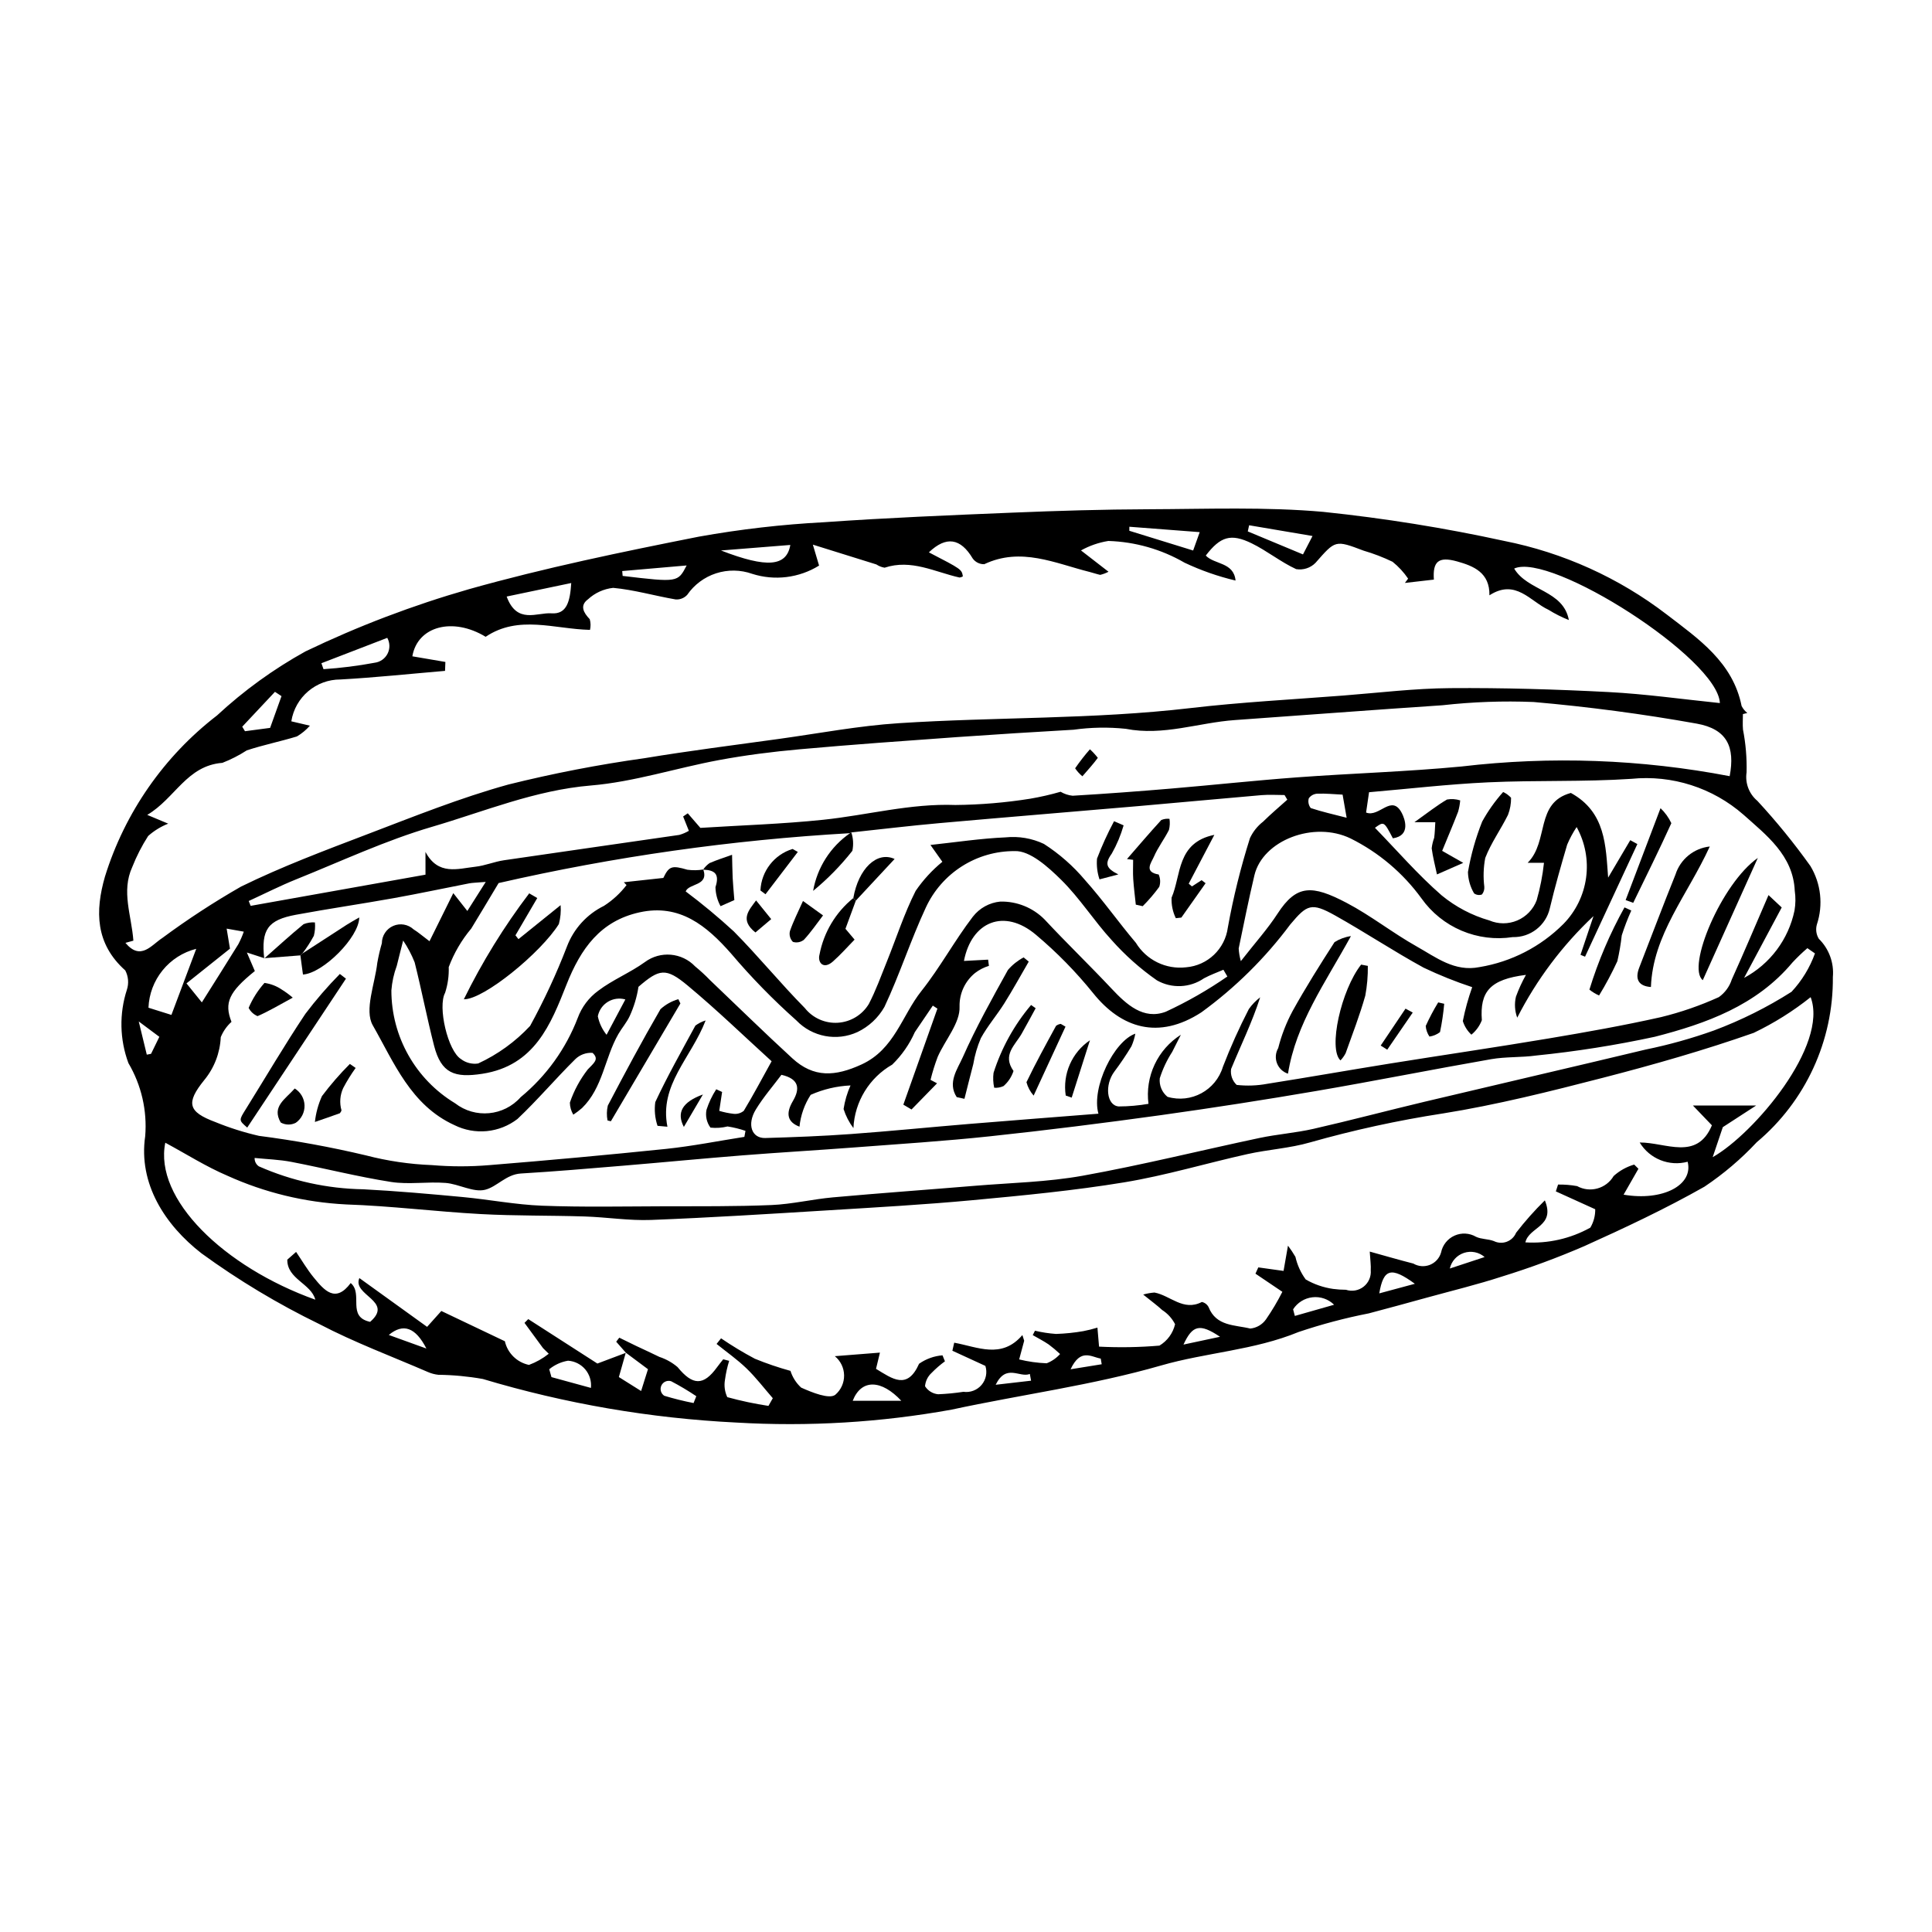 <?xml version="1.0" encoding="UTF-8"?>
<!-- Uploaded to: SVG Repo, www.svgrepo.com, Generator: SVG Repo Mixer Tools -->
<svg fill="#000000" width="800px" height="800px" version="1.1" viewBox="144 144 512 512" xmlns="http://www.w3.org/2000/svg">
 <g>
  <path d="m605.89 333.24c0 1.367-0.102 2.742 0.02 4.098v0.004c0.727 3.727 1.047 7.523 0.953 11.324-0.434 2.848 0.648 5.719 2.856 7.566 5.051 5.457 9.746 11.227 14.062 17.277 2.797 4.656 3.422 10.301 1.719 15.457-0.379 1.289-0.195 2.684 0.512 3.828 2.691 2.648 4.055 6.363 3.715 10.121 0.156 16.879-7.242 32.938-20.172 43.789-4.152 4.449-8.809 8.402-13.867 11.789-10.324 5.852-21.125 10.922-31.961 15.805v-0.004c-7.055 3.047-14.27 5.711-21.613 7.981-6.555 2.137-13.277 3.766-19.934 5.598-5.121 1.41-10.246 2.824-15.383 4.172v0.004c-6.328 1.234-12.562 2.891-18.672 4.949-11.766 4.844-24.457 5.422-36.457 8.879-18.219 5.246-36.969 7.699-55.41 11.676v0.004c-18.852 3.41-38.039 4.562-57.16 3.434-22.762-1.125-45.305-5-67.137-11.543-3.898-0.695-7.844-1.066-11.805-1.113-0.945-0.102-1.867-0.348-2.738-0.727-9.629-4.168-19.516-7.856-28.789-12.707-10.945-5.316-21.398-11.594-31.238-18.754-9.672-7.504-16.762-18.469-14.91-31.059v-0.004c0.547-6.754-1.008-13.512-4.449-19.348-2.32-6.246-2.465-13.094-0.41-19.43 0.559-1.699 0.402-3.547-0.426-5.129-7.926-7.074-8.023-15.703-5.379-24.879 5.266-16.953 15.637-31.867 29.699-42.699 7.106-6.586 14.977-12.285 23.449-16.977 13.965-6.707 28.465-12.223 43.355-16.492 20.02-5.637 40.473-9.863 60.895-13.91h-0.004c10.973-1.965 22.059-3.242 33.191-3.824 16.625-1.172 33.285-1.855 49.938-2.539 11.988-0.492 23.988-0.859 35.984-0.898 15.5-0.051 31.086-0.672 46.477 0.703l-0.004 0.004c16.062 1.676 32.02 4.238 47.801 7.68 15.66 3.102 30.398 9.766 43.07 19.477 8.434 6.481 17.547 12.656 19.875 24.277 0.363 0.719 0.879 1.348 1.512 1.848zm-391.87 64.785 0.043-0.09-4.637-1.508 2.109 4.91c-6.902 5.566-8.164 8.43-6.188 13.461h0.004c-1.246 1.121-2.219 2.512-2.848 4.062-0.188 4.164-1.723 8.156-4.375 11.371-4.898 6.062-4.328 8.414 2.945 11.125 3.742 1.531 7.609 2.754 11.551 3.656 9.543 1.227 19.012 2.957 28.375 5.18 5.699 1.48 11.547 2.344 17.434 2.57 5.07 0.43 10.168 0.434 15.238 0.008 15.617-1.262 31.223-2.691 46.812-4.297 6.965-0.727 13.859-2.106 20.785-3.191l0.293-1.594h-0.004c-1.543-0.527-3.133-0.918-4.746-1.168-1.477 0.367-3.008 0.473-4.523 0.312-1.008-1.355-1.391-3.078-1.055-4.734 0.621-1.918 1.488-3.742 2.582-5.43l1.551 0.715-0.754 5.008c1.238 0.371 2.504 0.633 3.785 0.781 0.98 0.117 1.961-0.172 2.719-0.801 2.453-4.066 4.684-8.27 7.371-13.129-7.172-6.516-14.465-13.586-22.25-20.062-5.785-4.812-7.484-4.449-13.043 0.34l0.004 0.004c-0.406 2.668-1.184 5.266-2.309 7.715-0.777 1.703-2.074 3.16-3.016 4.797-3.633 6.332-4.094 14.223-9.633 19.613-0.73 0.633-1.504 1.219-2.309 1.754-0.574-0.965-0.891-2.062-0.91-3.188 1.078-3.18 2.684-6.16 4.75-8.809 1.5-1.613 3.156-2.664 1.262-4.387h0.004c-1.695-0.117-3.359 0.488-4.578 1.672-5.227 5.168-9.992 10.812-15.332 15.855-2.348 1.805-5.156 2.918-8.109 3.207-2.949 0.285-5.918-0.258-8.574-1.574-11.586-5.266-16.039-16.637-21.652-26.453-2.289-4 0.566-10.977 1.199-16.586 0.309-1.75 0.711-3.481 1.207-5.184 0.004-1.988 1.184-3.785 3.004-4.582 1.824-0.793 3.945-0.43 5.402 0.922 1.191 0.73 2.258 1.672 4.215 3.141l6.309-12.746 3.719 4.727 4.879-7.703c-2.59 0.219-3.512 0.215-4.406 0.387-6.656 1.293-13.289 2.719-19.965 3.914-8.629 1.547-17.312 2.809-25.934 4.406-7.484 1.383-9.234 3.973-8.402 11.602zm155.59-33.43-0.348 0.203-0.004 0.004c-31.355 1.793-62.504 6.215-93.121 13.219-2.816 4.688-5.004 8.395-7.254 12.059-2.555 3.039-4.57 6.492-5.965 10.207 0.078 2.316-0.25 4.625-0.965 6.828-2 3.652 0.707 15.426 4.238 17.566l-0.004 0.004c1.293 0.977 2.926 1.391 4.531 1.148 5.188-2.394 9.863-5.773 13.762-9.953 3.719-6.781 6.984-13.809 9.762-21.027 1.781-4.707 5.285-8.562 9.801-10.785 2.305-1.477 4.332-3.344 5.996-5.512l-0.719-0.754c3.344-0.363 6.684-0.727 10.473-1.141 1.512-3.156 2.269-3.375 6.394-2.168v-0.004c1.387 0.188 2.793 0.168 4.176-0.062l0.035 0.047c1.461 4.359-3.832 3.566-4.684 5.758 4.426 3.32 8.688 6.859 12.758 10.605 6.492 6.551 12.336 13.742 18.816 20.305 2.109 2.656 5.387 4.113 8.77 3.894 3.387-0.219 6.449-2.078 8.199-4.984 1.855-3.574 3.231-7.402 4.742-11.148 2.535-6.285 4.613-12.797 7.664-18.82 1.98-2.891 4.363-5.484 7.074-7.703l-3.156-4.461c6.789-0.727 13.34-1.727 19.922-2.012h-0.004c3.477-0.355 6.984 0.242 10.145 1.734 4.098 2.633 7.777 5.867 10.914 9.598 4.742 5.301 8.848 11.16 13.449 16.594v-0.004c2.781 4.586 7.984 7.133 13.316 6.512 5.711-0.465 10.324-4.859 11.07-10.547 1.449-8.016 3.41-15.934 5.867-23.699 0.797-1.699 1.98-3.188 3.461-4.336 2.055-2.035 4.277-3.898 6.43-5.836l-0.73-1.23c-2.031 0-4.074-0.148-6.09 0.023-10.867 0.926-21.723 1.965-32.59 2.902-17.574 1.52-35.152 2.945-52.723 4.512-7.812 0.695-15.605 1.637-23.41 2.469zm-59.734 137.9-2.574-2.926 0.816-1.07c1.512 0.738 3.016 1.488 4.535 2.215 2.031 0.969 4.09 1.883 6.102 2.883 1.762 0.578 3.394 1.492 4.805 2.695 4.016 4.91 6.859 5.031 10.492 0.004 0.512-0.707 1.07-1.383 1.609-2.07l1.578 0.414v-0.004c-0.508 1.637-0.879 3.312-1.109 5.008-0.281 1.562-0.066 3.176 0.605 4.613 3.59 0.988 7.234 1.762 10.914 2.32l1.152-2.035c-2.305-2.644-4.441-5.461-6.957-7.891-2.449-2.367-5.281-4.344-7.941-6.492l1.184-1.488c2.883 1.965 5.871 3.773 8.953 5.406 3.082 1.262 6.234 2.336 9.445 3.219 0.535 1.695 1.512 3.227 2.824 4.43 2.863 1.289 7.492 3.16 9.062 1.898 1.5-1.285 2.352-3.172 2.324-5.144-0.027-1.973-0.926-3.836-2.457-5.078l11.957-0.945-1.039 4.301c4.371 2.656 8.285 5.672 11.41-1.344h-0.004c1.836-1.289 3.977-2.059 6.211-2.238l0.648 1.586c-1.258 0.918-2.438 1.941-3.523 3.059-1.012 0.918-1.641 2.188-1.754 3.547 0.77 1.211 2.055 1.996 3.481 2.125 2.242-0.09 4.477-0.305 6.691-0.648 1.809 0.258 3.629-0.43 4.809-1.824 1.184-1.395 1.566-3.301 1.012-5.043l-8.746-4.019 0.488-2.129c6.184 1.117 12.559 4.422 18.062-2.023l0.48 1.504-1.332 4.957 0.004-0.004c2.387 0.586 4.824 0.93 7.281 1.023 1.363-0.523 2.586-1.367 3.559-2.457-0.957-0.898-1.965-1.742-3.016-2.531-1.348-0.918-2.816-1.66-4.231-2.481l0.594-1.16h0.004c1.832 0.434 3.695 0.719 5.574 0.852 2.418-0.078 4.828-0.324 7.215-0.738 1.27-0.242 2.523-0.559 3.758-0.938l0.43 5.039h0.004c5.332 0.273 10.676 0.184 16-0.27 2.094-1.246 3.586-3.297 4.141-5.672-0.785-1.535-1.965-2.832-3.418-3.762-1.316-1.219-2.781-2.281-5.031-4.098 0.977-0.277 1.973-0.457 2.984-0.535 4.184 0.758 7.652 5.062 12.562 2.504v-0.004c0.766 0.164 1.418 0.66 1.781 1.355 2.016 5.137 7.008 4.691 11.043 5.691 1.688-0.164 3.215-1.059 4.184-2.449 1.605-2.328 3.055-4.762 4.328-7.289l-7.129-4.809 0.754-1.664 6.691 0.934 1.172-6.691c0.719 0.949 1.379 1.941 1.977 2.969 0.488 2.164 1.418 4.203 2.727 5.988 2.238 1.293 4.703 2.141 7.258 2.504 1.129 0.148 2.262 0.227 3.398 0.227 1.602 0.531 3.363 0.223 4.688-0.824 1.324-1.043 2.035-2.684 1.887-4.367 0.082-1.25-0.121-2.519-0.262-4.926 4.25 1.176 7.887 2.242 11.562 3.176v0.004c1.336 0.781 2.953 0.902 4.391 0.328 1.434-0.574 2.523-1.781 2.945-3.266 0.395-1.977 1.719-3.644 3.559-4.469 1.836-0.828 3.961-0.715 5.703 0.301 1.422 0.68 3.207 0.555 4.699 1.129v-0.004c1.07 0.539 2.32 0.609 3.441 0.191 1.125-0.418 2.027-1.285 2.488-2.394 2.336-3.027 4.879-5.891 7.613-8.57 2.875 6.973-4.211 6.981-5.16 11.129h-0.004c5.996 0.371 11.973-0.984 17.219-3.906 0.875-1.473 1.324-3.16 1.297-4.871l-10.438-4.734 0.59-1.809h-0.004c1.691-0.027 3.383 0.109 5.047 0.41 3.418 1.871 7.707 0.688 9.684-2.672 1.562-1.41 3.426-2.449 5.449-3.035l1.121 1.113-3.93 6.863c10.344 1.773 18.555-2.516 16.973-8.727l-0.004 0.004c-4.898 1.312-10.074-0.766-12.707-5.102 6.91-0.047 15.16 4.953 19.141-4.551l-5.039-5.254h16.773l-8.844 5.738-2.684 7.953c10.938-6.18 30.758-29.637 25.961-42.402-4.656 3.715-9.723 6.891-15.098 9.465-13.055 4.586-26.414 8.402-39.82 11.867-14.102 3.644-28.293 7.211-42.656 9.508v-0.004c-11.844 1.828-23.562 4.387-35.09 7.656-5.379 1.555-11.102 1.875-16.594 3.098-10.891 2.418-21.629 5.664-32.609 7.477-13.293 2.191-26.75 3.477-40.176 4.731-12.797 1.191-25.641 1.914-38.473 2.699-15.594 0.957-31.188 1.941-46.797 2.543-5.848 0.223-11.734-0.734-17.609-0.922-9.172-0.293-18.363-0.137-27.52-0.637-11.938-0.652-23.84-2.164-35.781-2.555l-0.004-0.004c-10.832-0.551-21.465-3.125-31.344-7.598-5.656-2.406-10.91-5.762-16.465-8.75-3.047 14.875 15.477 32.902 39.754 41.598-1.09-4.262-7.488-5.457-7.422-10.609l2.332-2.051c1.539 2.262 2.922 4.644 4.648 6.75 2.801 3.418 5.769 6.949 9.824 1.496 3.402 2.879-1.145 8.941 5.148 10.289 6.391-5.543-4.816-7.016-2.852-11.605l17.949 12.93 3.773-4.207c5.894 2.809 10.922 5.203 16.836 8.02v0.004c0.719 3.16 3.215 5.609 6.387 6.269 1.895-0.699 3.664-1.699 5.242-2.957l-1.512-1.488-4.914-6.695 0.996-1c6.375 4.098 12.754 8.199 18.32 11.777 2.949-1.109 5.231-1.969 7.512-2.828l-1.82 6.41 5.898 3.699 1.816-5.781zm51.188-208.61c-5.312 3.289-11.797 4.086-17.75 2.18-3.078-1.09-6.434-1.133-9.543-0.129-3.109 1.008-5.797 3.012-7.652 5.703-0.781 0.852-1.906 1.301-3.059 1.219-5.543-0.949-11.004-2.555-16.574-3.07v0.004c-2.488 0.27-4.824 1.332-6.66 3.031-2.223 1.645-1.215 3.519 0.461 5.266 0.266 0.922 0.289 1.898 0.07 2.836-9.457-0.215-18.91-4.035-27.656 1.832-8.711-5.289-18.055-2.801-19.422 5.172l8.754 1.496-0.09 2.363c-9.234 0.781-18.461 1.77-27.711 2.281h-0.004c-6.481-0.016-12.008 4.688-13.023 11.09l4.926 1.156v-0.004c-0.988 1.125-2.148 2.086-3.438 2.852-4.398 1.344-8.93 2.254-13.293 3.695h0.004c-2.039 1.316-4.203 2.426-6.465 3.305-9.449 0.73-12.527 9.422-19.914 13.793l5.555 2.324c-1.953 0.766-3.75 1.875-5.316 3.269-1.668 2.598-3.078 5.352-4.211 8.223-2.961 6.477-0.191 12.82 0.297 19.516l-2.109 0.582c4.047 4.82 6.836 0.617 9.77-1.285 6.68-4.945 13.645-9.492 20.855-13.621 10.836-5.316 22.207-9.582 33.508-13.891 12.32-4.695 24.621-9.641 37.297-13.148l0.004-0.004c11.906-2.961 23.957-5.293 36.105-6.988 11.875-1.969 23.828-3.473 35.75-5.125 10.559-1.465 21.082-3.473 31.695-4.156 25.699-1.664 51.512-0.992 77.168-3.992 13.469-1.578 27.043-2.281 40.574-3.332 9.453-0.734 18.906-1.895 28.363-1.965 13.984-0.105 27.992 0.312 41.961 1.039 9.84 0.512 19.633 1.91 29.496 2.918-0.496-11.812-44.895-40.105-54.516-35.645 3.574 5.992 13.039 5.715 14.496 13.652l0.004-0.008c-1.875-0.742-3.68-1.648-5.394-2.715-4.852-2.234-8.707-8.32-15.66-3.84 0.105-6.035-4.203-7.769-8.598-8.992-4.965-1.379-6.457 0.094-6.125 4.828-2.606 0.301-5.141 0.59-7.676 0.883l0.848-1.141c-1.145-1.688-2.535-3.191-4.125-4.469-2.473-1.191-5.035-2.176-7.672-2.945-7.582-2.875-7.457-2.777-12.758 3.242h0.004c-1.336 1.348-3.242 1.969-5.117 1.656-4.106-1.891-7.711-4.844-11.777-6.832-5.57-2.723-8.32-1.785-12.176 3.234 2.254 2.414 7.406 1.695 7.891 6.625-4.66-1.102-9.195-2.691-13.523-4.738-6.148-3.559-13.09-5.535-20.191-5.754-2.543 0.406-4.996 1.254-7.246 2.508 2.938 2.277 4.836 3.746 7.293 5.648-0.695 0.371-1.434 0.648-2.203 0.828-0.941-0.199-1.852-0.531-2.785-0.766-9.18-2.301-18.188-6.668-27.938-2.062-1.207 0.035-2.356-0.531-3.062-1.508-3.223-5.406-7.016-6.016-11.617-1.629 8.688 4.5 8.688 4.5 9.008 6.363v0.004c-0.27 0.168-0.57 0.273-0.887 0.305-6.535-1.465-12.789-4.949-19.855-2.606-0.785-0.129-1.527-0.426-2.188-0.863-5.188-1.637-10.379-3.242-16.824-5.246zm95.883 124.33c-1.113 2.203-1.715 3.379-2.305 4.559v-0.004c-1.406 2.176-2.512 4.527-3.293 6.996-0.184 1.875 0.586 3.719 2.051 4.906 6.246 1.836 12.801-1.715 14.68-7.949 2.012-5.227 4.309-10.34 6.879-15.316 0.836-1.18 1.844-2.227 3-3.102-2.176 6.734-5.156 12.773-7.707 18.992-0.223 1.562 0.328 3.137 1.477 4.219 2.707 0.305 5.441 0.203 8.117-0.297 10.809-1.703 21.586-3.609 32.391-5.348 14.051-2.258 28.137-4.312 42.172-6.668 9.965-1.672 19.93-3.441 29.785-5.656 5.262-1.285 10.391-3.062 15.324-5.301 1.617-1.148 2.82-2.789 3.426-4.676 3.289-7.269 6.387-14.625 9.73-22.359l3.5 3.277-9.969 18.664c6.879-3.676 11.773-10.215 13.359-17.848 0.297-1.734 0.32-3.5 0.066-5.238-0.422-9.418-7.613-14.801-13.555-20.133h-0.004c-8.164-7.168-18.941-10.621-29.75-9.531-12.617 0.84-25.316 0.336-37.957 0.926-10.559 0.492-21.082 1.723-31.551 2.621l-0.785 5.383c3.519 1.41 6.781-5.094 9.492 0.18 0.73 1.418 2.461 5.941-2.394 6.648-2.359-4.512-2.359-4.512-4.746-2.785 5.836 6.008 11.359 12.414 17.676 17.91 3.715 3.055 8.02 5.316 12.645 6.644 2.363 1.008 5.035 1.008 7.398 0.004 2.363-1.008 4.215-2.93 5.129-5.332 0.934-3.254 1.586-6.582 1.945-9.949h-4.328c5.707-5.684 1.914-15.938 11.453-18.512 9.273 5.086 9.223 14.039 9.879 22.438l5.863-9.922 1.879 1.027-13.863 29.848-1.203-0.492 3.441-10.258-0.004-0.004c-8.234 7.738-15.07 16.844-20.207 26.914-0.656-1.777-0.777-3.711-0.34-5.559 0.727-1.996 1.613-3.93 2.652-5.781-9.492 1.188-12.246 4.402-11.688 12.004l0.004-0.004c-0.574 1.504-1.531 2.828-2.773 3.848-1.062-0.984-1.844-2.227-2.273-3.606 0.609-3.051 1.441-6.055 2.484-8.984-4.398-1.453-8.699-3.18-12.879-5.172-7.949-4.348-15.523-9.387-23.434-13.816-6.316-3.535-7.469-2.902-11.879 2.348v-0.004c-6.637 8.914-14.586 16.773-23.57 23.309-11.395 7.398-21.27 4.172-28.68-5.066-4.551-5.641-9.633-10.828-15.18-15.492-8.414-7.098-17.066-3.481-19.07 6.945l6.406-0.344 0.211 1.641v0.004c-1.32 0.398-2.559 1.039-3.656 1.879-2.676 2.168-4.199 5.449-4.125 8.895 0.199 4.336-3.801 8.824-5.785 13.32-0.758 2-1.395 4.043-1.906 6.117l1.727 0.918-6.766 6.934-2.168-1.281c3.012-8.484 6.023-16.969 9.031-25.453l-1.219-0.793c-1.594 2.348-3.195 4.688-4.777 7.043l0.004-0.004c-1.43 3.223-3.461 6.137-5.984 8.594-6.082 3.481-9.961 9.828-10.285 16.828-1.152-1.531-2.035-3.242-2.609-5.066 0.332-2.152 0.949-4.254 1.84-6.242-3.644 0.164-7.223 1.008-10.555 2.488-1.648 2.539-2.664 5.43-2.969 8.441-3.176-1.195-3.727-3.445-1.75-6.789 1.957-3.305 1.656-5.887-3.035-6.957-2.219 2.969-4.785 5.91-6.785 9.195-2.426 3.984-1.082 7.66 2.508 7.555 7.559-0.219 15.121-0.504 22.66-1.051 10.449-0.758 20.879-1.812 31.324-2.676 11.363-0.938 22.73-1.805 34.301-2.719-1.93-6.918 4.137-19.254 9.777-21.203v0.004c-0.207 1.148-0.555 2.266-1.027 3.332-1.387 2.305-2.891 4.535-4.508 6.688-2.656 3.527-2.098 9.027 1.148 9.258 2.641-0.008 5.273-0.242 7.875-0.691-0.461-3.551 0.102-7.164 1.625-10.406 1.52-3.242 3.934-5.984 6.961-7.902zm-127.34-54.816c10.805-0.684 21.711-1.02 32.531-2.148 11.688-1.219 23.109-4.367 35.059-3.918 6.637-0.062 13.262-0.621 19.816-1.664 2.719-0.465 5.406-1.078 8.055-1.844 0.977 0.578 2.062 0.938 3.191 1.055 8.695-0.512 17.379-1.16 26.059-1.895 11.148-0.941 22.277-2.152 33.434-2.977 14.516-1.07 29.09-1.496 43.57-2.879 23.676-2.789 47.645-1.922 71.059 2.566 1.473-7.762-0.695-12.488-8.75-13.93-14.309-2.559-28.777-4.469-43.262-5.731l0.004 0.004c-8.051-0.324-16.113-0.035-24.121 0.863-18.344 1.219-36.672 2.629-55.008 3.926-9.629 0.68-18.941 4.262-28.91 2.316-4.602-0.48-9.242-0.398-13.82 0.242-10.328 0.586-20.656 1.238-30.977 1.961-13.902 0.996-27.812 1.98-41.695 3.231-7.141 0.641-14.289 1.547-21.336 2.859-11.336 2.106-22.492 5.773-33.898 6.727-14.812 1.238-28.242 6.883-42.121 10.953-12.277 3.598-24.008 9.098-35.926 13.891-4.297 1.727-8.438 3.836-12.648 5.769l0.516 1.285 46.332-8.262-0.004-6.031c3.359 6.336 8.59 4.438 13.227 3.926 2.555-0.281 5.019-1.34 7.57-1.715 15.477-2.281 30.969-4.453 46.449-6.715h0.004c0.895-0.25 1.75-0.617 2.551-1.086l-1.52-3.797 1.23-0.844zm295.37 33.266-2-1.391 0.004-0.004c-1.395 1.195-2.719 2.469-3.969 3.812-9.551 11.426-22.895 16.184-36.516 19.688v-0.004c-10.348 2.234-20.809 3.887-31.34 4.953-3.981 0.559-8.086 0.293-12.031 0.984-15.406 2.688-30.746 5.758-46.16 8.398-13.77 2.359-27.574 4.508-41.418 6.441-15.059 2.086-30.152 3.988-45.266 5.598-11.984 1.277-24.027 2.039-36.051 2.957-9.809 0.746-19.633 1.309-29.441 2.086-10.594 0.84-21.176 1.867-31.77 2.75-8.992 0.75-17.988 1.523-26.992 2.059-3.891 0.234-6.332 3.523-9.453 4.305-3.141 0.789-6.934-1.527-10.496-1.809-4.793-0.379-9.73 0.477-14.441-0.258-8.863-1.387-17.59-3.617-26.41-5.316-3.199-0.617-6.5-0.711-9.754-1.043h0.004c-0.039 0.887 0.387 1.727 1.121 2.223 8.727 3.856 18.137 5.922 27.676 6.078 8.793 0.457 17.57 1.234 26.336 2.055 7.023 0.656 14.008 2.027 21.039 2.297 10.734 0.41 21.492 0.188 32.242 0.156 9.52-0.027 19.051 0.07 28.559-0.332 5.445-0.23 10.84-1.543 16.285-2.035 12.535-1.129 25.09-2.023 37.633-3.066 9.531-0.793 19.18-0.98 28.555-2.668 15.707-2.828 31.227-6.695 46.848-10.004 4.731-1 9.609-1.348 14.32-2.422 9.852-2.246 19.621-4.844 29.453-7.184 19.508-4.637 39.043-9.148 58.543-13.82 6.16-1.258 12.227-2.953 18.148-5.07 7.18-2.691 14.062-6.121 20.535-10.238 2.742-2.938 4.852-6.398 6.211-10.176zm-155.71 6.121-1.047-1.793c-1.715 0.746-3.496 1.371-5.133 2.262v-0.004c-3.715 2.566-8.574 2.781-12.5 0.547-4.387-3.062-8.398-6.629-11.953-10.625-4.715-5.133-8.492-11.172-13.438-16.039-3.422-3.367-8.227-7.731-12.273-7.586v0.004c-4.949-0.035-9.805 1.359-13.984 4.012-4.176 2.652-7.504 6.453-9.582 10.945-4.012 8.613-6.926 17.734-10.969 26.332-1.641 2.891-4.125 5.211-7.121 6.652-5.504 2.543-12.016 1.312-16.211-3.062-6.176-5.496-11.957-11.418-17.301-17.719-6.523-7.418-13.652-13.273-24.273-10.93-10.348 2.281-15.559 9.559-19.367 19.188-4.133 10.453-8.426 21.445-22.273 23.59-7.352 1.137-10.918-0.066-12.816-7.473-1.871-7.309-3.297-14.73-5.137-22.051-0.805-2.035-1.824-3.973-3.047-5.785-0.812 3.211-1.273 4.961-1.695 6.719l-0.004 0.004c-0.773 2.086-1.25 4.273-1.422 6.492 0 12.238 6.402 23.586 16.883 29.91 5.312 4.129 12.918 3.422 17.379-1.613 6.766-5.578 11.977-12.809 15.121-20.992 1.059-2.887 2.949-5.398 5.43-7.211 3.832-2.914 8.453-4.777 12.371-7.598v-0.004c4.09-3.031 9.797-2.539 13.309 1.145 1.387 1.137 2.703 2.352 3.945 3.637 7.262 6.914 14.422 13.941 21.812 20.719 5.691 5.219 11.363 4.836 18.336 1.641 8.758-4.016 10.695-12.953 15.883-19.48 4.957-6.238 8.785-13.363 13.633-19.695h0.004c1.77-2.277 4.398-3.723 7.269-3.996 4.383-0.098 8.613 1.605 11.703 4.715 5.812 6.238 11.961 12.16 17.797 18.375 3.957 4.215 8.445 8.305 14.32 6.113h0.004c5.707-2.641 11.176-5.769 16.348-9.348zm92.559-39.609c-0.98 1.473-1.82 3.035-2.508 4.664-1.645 5.582-3.246 11.188-4.594 16.848-1.035 4.578-5.16 7.781-9.852 7.656-4.582 0.699-9.266 0.109-13.531-1.699-4.266-1.809-7.945-4.769-10.625-8.547-4.894-6.734-11.344-12.191-18.797-15.898-9.73-4.715-23.285 0.484-25.488 9.766-1.523 6.43-2.82 12.91-4.164 19.379v0.004c0.066 1.141 0.258 2.266 0.57 3.363 3.809-4.879 7.098-8.527 9.738-12.598 5.012-7.719 9.109-7.66 18.273-2.856 6.441 3.379 12.23 7.992 18.586 11.559 5.117 2.871 10.035 6.801 16.652 5.473h0.004c8.441-1.391 16.227-5.402 22.266-11.461 3.258-3.336 5.356-7.629 5.981-12.25s-0.254-9.32-2.512-13.402zm-365.82 32.273c-3.512 0.887-6.641 2.887-8.922 5.703-2.285 2.812-3.594 6.289-3.738 9.906l6.082 1.906zm82.266-93.359c2.731 7.43 8.055 4.168 11.875 4.449 4.102 0.301 4.93-3.219 5.238-8.031-5.832 1.223-11.141 2.332-17.113 3.582zm-74.207 88.008 0.879 5.312c-3.723 2.973-7.441 5.934-11.523 9.195l4.07 5.039c3.457-5.496 6.617-10.465 9.703-15.473h-0.004c0.551-1.055 1.027-2.148 1.418-3.273zm42.57-77.062-17.457 6.727 0.555 1.578h-0.004c4.559-0.301 9.098-0.871 13.59-1.711 1.465-0.191 2.738-1.098 3.402-2.418 0.664-1.32 0.629-2.883-0.09-4.176zm106.81-24.617-18.375 1.465c12.266 4.746 17.398 4.238 18.375-1.465zm138.39-2.371c-6.238-1.059-11.52-1.953-16.801-2.848l-0.355 1.633c4.773 1.988 9.547 3.977 14.629 6.094zm-48.539-2.449-0.008 1.066 16.91 5.227 1.742-4.867c-6.734-0.516-12.691-0.973-18.648-1.43zm-117.32 10.254c-6.418 0.559-11.75 1.023-17.078 1.484l0.113 1.289c14.625 1.73 14.625 1.73 16.965-2.777zm174.9 66.859-1.07-6.125c-2.277-0.109-4.484-0.332-6.68-0.258l0.004 0.004c-0.91 0.035-1.75 0.484-2.281 1.219-0.258 0.898-0.062 1.863 0.516 2.594 2.984 0.992 6.07 1.68 9.512 2.566zm-211.32 146.15 0.59 2.086c3.297 0.902 6.594 1.805 10.457 2.863v0.004c0.191-1.77-0.348-3.539-1.492-4.902-1.145-1.359-2.793-2.195-4.57-2.312-1.828 0.305-3.547 1.086-4.984 2.262zm80.422 8.359h12.879c-5.191-5.555-10.543-5.922-12.879 0zm-161.78-178.64 0.727 1.199 6.66-0.883 3.019-8.414-1.734-1.141zm119.61 179.24 0.723-1.812c-2.148-1.441-4.371-2.766-6.66-3.965-1.023-0.328-2.133 0.152-2.594 1.125-0.461 0.969-0.137 2.133 0.762 2.723 2.555 0.773 5.148 1.418 7.769 1.93zm191.15-31.605c-6.32-4.609-8.316-3.996-9.438 2.543 3.445-0.93 6.441-1.738 9.434-2.543zm-209.23-75.352c-1.562-0.449-3.242-0.223-4.629 0.625-1.387 0.848-2.356 2.238-2.668 3.836 0.371 1.797 1.168 3.481 2.32 4.906zm176.96 82.129 0.465 1.742c3.086-0.879 6.172-1.758 10.402-2.965l-0.004-0.004c-1.512-1.488-3.617-2.215-5.723-1.977-2.109 0.238-4 1.414-5.141 3.203zm-29.043 9.332c3.613-0.77 6.644-1.418 9.676-2.066-5.363-3.594-7.289-3.109-9.68 2.062zm-200.64 1.055c-2.879-5.629-6.156-6.785-9.965-3.602 3.312 1.191 6.32 2.281 9.961 3.598zm-70.773-82.613-5.461-4.074 2.133 8.801 1.129-0.219zm231.02 91.129-0.332-1.785c-2.719 1.098-6.238-2.844-9.055 2.867zm10.469-3.023 8.246-1.332-0.254-1.5c-2.519-0.438-5.34-2.82-7.992 2.828zm109.72-29.742v-0.004c-1.504-1.305-3.582-1.723-5.473-1.098s-3.312 2.199-3.746 4.141z"/>
  <path d="m485.33 428.54c-1.34-0.434-2.414-1.453-2.918-2.769-0.504-1.32-0.383-2.793 0.328-4.016 0.867-3.434 2.156-6.75 3.836-9.867 3.449-6.211 7.242-12.238 11.09-18.215 1.324-0.828 2.805-1.375 4.348-1.598-6.879 12.535-14.57 23.172-16.684 36.465z"/>
  <path d="m597.11 368.33c-5.93 12.945-15.09 23.367-15.598 37.238-3.227-0.227-4.32-2.012-3.086-5.176 3.195-8.207 6.297-16.453 9.59-24.621 1.289-4.062 4.856-6.981 9.094-7.441z"/>
  <path d="m397.54 434.75c-2.519-3.859 0.234-7.477 1.613-10.59 3.508-7.922 7.758-15.523 11.961-23.117 1.168-1.355 2.578-2.481 4.156-3.32l1.359 1.113c-2.152 3.695-4.207 7.453-6.481 11.07-1.973 3.141-4.441 5.992-6.219 9.234l0.004-0.004c-0.938 2.195-1.609 4.496-2 6.852-0.805 3.062-1.566 6.137-2.344 9.207z"/>
  <path d="m609.84 371.36c-5.023 11.16-9.832 21.84-14.586 32.398-4.379-3.465 4.992-25.684 14.586-32.398z"/>
  <path d="m542.35 353.89c0.793 0.367 1.504 0.887 2.098 1.527 0.02 1.543-0.254 3.074-0.805 4.512-1.914 3.867-4.496 7.445-6.039 11.438v0.004c-0.477 2.512-0.559 5.086-0.246 7.625 0.062 0.742-0.164 1.477-0.629 2.051-0.699 0.258-1.477 0.148-2.078-0.293-1.016-1.711-1.574-3.656-1.629-5.644 0.785-4.582 2.051-9.066 3.769-13.383 1.551-2.816 3.414-5.445 5.559-7.836z"/>
  <path d="m518.84 361.89c3.418-2.43 5.91-4.418 8.633-6.008 1.168-0.211 2.367-0.129 3.496 0.234-0.086 1.016-0.273 2.023-0.555 3.004-1.328 3.43-2.769 6.816-4.227 10.367l5.586 3.184-6.961 3.059c-0.488-2.301-1.09-4.582-1.398-6.906l-0.004 0.004c0.113-0.961 0.336-1.906 0.668-2.816 0.184-1.363 0.203-2.746 0.293-4.121z"/>
  <path d="m506.49 399.97c0.035 2.644-0.188 5.289-0.672 7.887-1.465 5.168-3.402 10.203-5.215 15.266-0.363 0.691-0.82 1.328-1.359 1.895-3.328-3.016 0.168-18.672 5.473-25.387z"/>
  <path d="m576.31 385.3c-0.965 2.144-1.809 4.344-2.527 6.582-0.258 2.305-0.648 4.59-1.168 6.848-1.438 3.117-3.055 6.148-4.844 9.082-0.918-0.402-1.777-0.926-2.559-1.551 2.324-7.57 5.441-14.875 9.297-21.793z"/>
  <path d="m574.81 382.53c2.91-7.668 5.82-15.332 9.246-24.352h-0.004c1.199 1.133 2.172 2.484 2.871 3.977-3.223 7.098-6.695 14.086-10.102 21.102z"/>
  <path d="m418.46 411.19c-1.23 2.246-2.434 4.504-3.695 6.731-1.73 3.051-5.215 5.613-2.172 9.906h-0.004c-0.5 1.547-1.414 2.926-2.641 3.992-0.773 0.359-1.621 0.512-2.473 0.445-0.289-1.301-0.348-2.641-0.172-3.961 2.106-6.586 5.481-12.691 9.941-17.969z"/>
  <path d="m426.37 416.07-8.445 18.277c-0.898-1.02-1.551-2.234-1.902-3.551 2.43-5.066 5.148-9.996 7.836-14.934 0.367-0.277 0.797-0.457 1.25-0.52z"/>
  <path d="m426.43 434.33c-0.426-2.797-0.047-5.66 1.086-8.254 1.137-2.59 2.984-4.809 5.328-6.391l-4.836 15.199z"/>
  <path d="m518.39 412.34-6.758 9.84-1.734-1.094c2.191-3.262 4.387-6.523 6.578-9.785z"/>
  <path d="m526.73 410.01c-0.223 2.523-0.594 5.031-1.113 7.508-0.812 0.633-1.777 1.039-2.793 1.184-0.574-0.832-0.914-1.801-0.992-2.809 0.973-2.148 2.074-4.234 3.305-6.246z"/>
  <path d="m432.84 342.57c0.766 0.691 1.465 1.453 2.094 2.273-1.262 1.703-2.695 3.277-4.09 4.883-0.742-0.609-1.387-1.324-1.926-2.117 1.211-1.754 2.519-3.438 3.922-5.039z"/>
  <path d="m286.38 381.99-5.781 9.883 0.797 1.008 11.176-9.012-0.004 0.004c0.133 1.684-0.027 3.379-0.465 5.012-4.742 7.582-19.91 20.031-25.184 19.938 4.859-9.895 10.66-19.297 17.324-28.074z"/>
  <path d="m445 383.74c-0.234-2.262-0.535-4.519-0.684-6.789-0.109-1.688-0.023-3.391-0.023-5.086l-1.633-0.207c3.012-3.461 5.984-6.957 9.086-10.34 0.688-0.293 1.438-0.402 2.18-0.316 0.148 0.977 0.102 1.973-0.137 2.93-1.219 2.434-2.934 4.633-4 7.121-0.656 1.531-2.762 4.051 1.277 4.699h-0.004c0.457 1.035 0.512 2.203 0.152 3.273-1.324 1.82-2.793 3.535-4.387 5.125z"/>
  <path d="m459.88 378.91 2.555-1.656 1.059 0.809-6.422 9.105-1.465 0.164v0.004c-0.824-1.695-1.211-3.57-1.125-5.453 2.582-5.938 1.305-14.602 11.332-16.637l-6.793 12.938z"/>
  <path d="m370.8 382.68-2.746 7.461 2.418 2.867c-1.941 1.98-3.734 4.031-5.762 5.816-2.492 2.191-4.074 0.258-3.543-1.812h0.004c1.113-5.91 4.289-11.23 8.965-15.016 0.223 0.227 0.441 0.457 0.664 0.684z"/>
  <path d="m330.36 374.43c0.449-0.664 1.02-1.238 1.676-1.699 1.941-0.848 3.973-1.484 5.969-2.203 0.051 2.039 0.07 4.078 0.16 6.117 0.07 1.57 0.234 3.141 0.445 5.883l-3.66 1.621h0.004c-0.852-1.551-1.312-3.281-1.348-5.047 1.105-3.418-0.078-4.512-3.211-4.625z"/>
  <path d="m369.61 364.6c0.52 1.57 0.613 3.25 0.277 4.871-3.074 3.906-6.562 7.469-10.402 10.621 1.086-6.195 4.606-11.703 9.777-15.289z"/>
  <path d="m441.77 362.73c-0.75 2.609-1.805 5.125-3.144 7.492-1.996 2.762-1.383 3.938 1.738 5.512l-4.984 1.309c-0.59-1.77-0.816-3.641-0.66-5.5 1.297-3.394 2.805-6.703 4.516-9.91z"/>
  <path d="m356.8 382.77 5.312 3.824c-1.609 2.102-3.172 4.406-5.039 6.426v0.004c-0.82 0.68-1.93 0.898-2.949 0.582-0.73-0.75-1.027-1.82-0.789-2.84 0.887-2.586 2.148-5.043 3.465-7.996z"/>
  <path d="m355.43 369.77c-2.856 3.738-5.711 7.477-8.566 11.215l-1.34-1.004c0.227-5.098 3.637-9.504 8.516-10.996z"/>
  <path d="m370.14 381.99c1.355-7.777 6.227-12.508 10.941-10.355-3.453 3.707-6.867 7.375-10.277 11.039-0.223-0.227-0.441-0.457-0.664-0.684z"/>
  <path d="m344.37 382.62 4.008 4.957-4.18 3.535c-4.301-3.391-1.637-5.981 0.172-8.492z"/>
  <path d="m235.68 403.36-26.164 39.461c-2.254-1.945-2.219-1.922-0.398-4.844 5.258-8.441 10.289-17.031 15.809-25.297 2.812-3.715 5.867-7.246 9.137-10.57z"/>
  <path d="m324.31 409.93-18.426 31.219-0.883-0.215c-0.25-1.305-0.227-2.644 0.074-3.938 4.508-8.598 9.086-17.164 13.961-25.559 1.352-1.234 2.973-2.137 4.734-2.641z"/>
  <path d="m224.12 396.7c3.906-2.535 7.809-5.082 11.727-7.602 1.043-0.672 2.141-1.258 3.359-1.969-0.047 5.293-9.645 14.805-14.918 15.133-0.23-1.691-0.457-3.387-0.684-5.082 0.176-0.16 0.344-0.32 0.516-0.48z"/>
  <path d="m331 414.43c-3.859 9.988-12.34 17.035-10.125 28.164l-2.625-0.238c-0.68-2.023-0.883-4.18-0.594-6.293 3.223-6.91 6.996-13.566 10.633-20.281 0.82-0.602 1.738-1.059 2.711-1.352z"/>
  <path d="m238.25 427.02c-1.219 1.691-2.316 3.465-3.289 5.309-0.859 1.848-1.027 3.941-0.465 5.902-0.07 0.297-0.219 0.566-0.43 0.789-2.191 0.805-4.406 1.551-6.613 2.312v-0.004c0.258-2.371 0.891-4.688 1.875-6.859 2.262-3.008 4.731-5.856 7.391-8.516z"/>
  <path d="m214.02 398.02c3.457-3.051 6.859-6.172 10.422-9.098 0.953-0.387 1.984-0.547 3.016-0.473 0.109 1.191 0.016 2.391-0.285 3.547-0.891 1.645-1.906 3.219-3.043 4.703-0.172 0.16-0.34 0.32-0.512 0.484-3.184 0.25-6.371 0.496-9.559 0.746z"/>
  <path d="m221.58 408.39c-3.723 2.019-6.445 3.652-9.332 4.898v-0.004c-1.016-0.426-1.852-1.199-2.356-2.184 1.031-2.418 2.449-4.652 4.199-6.617 1.652 0.23 3.231 0.84 4.606 1.781 1.016 0.633 1.98 1.344 2.883 2.125z"/>
  <path d="m222.11 432.46c1.562 0.961 2.539 2.641 2.594 4.473 0.055 1.832-0.816 3.566-2.316 4.617-1.262 0.648-2.762 0.621-3.996-0.074-2.465-4.242 1.234-6.184 3.719-9.016z"/>
  <path d="m330.28 434.05-5.051 8.598c-1.984-3.801-0.449-6.59 5.051-8.598z"/>
 </g>
</svg>